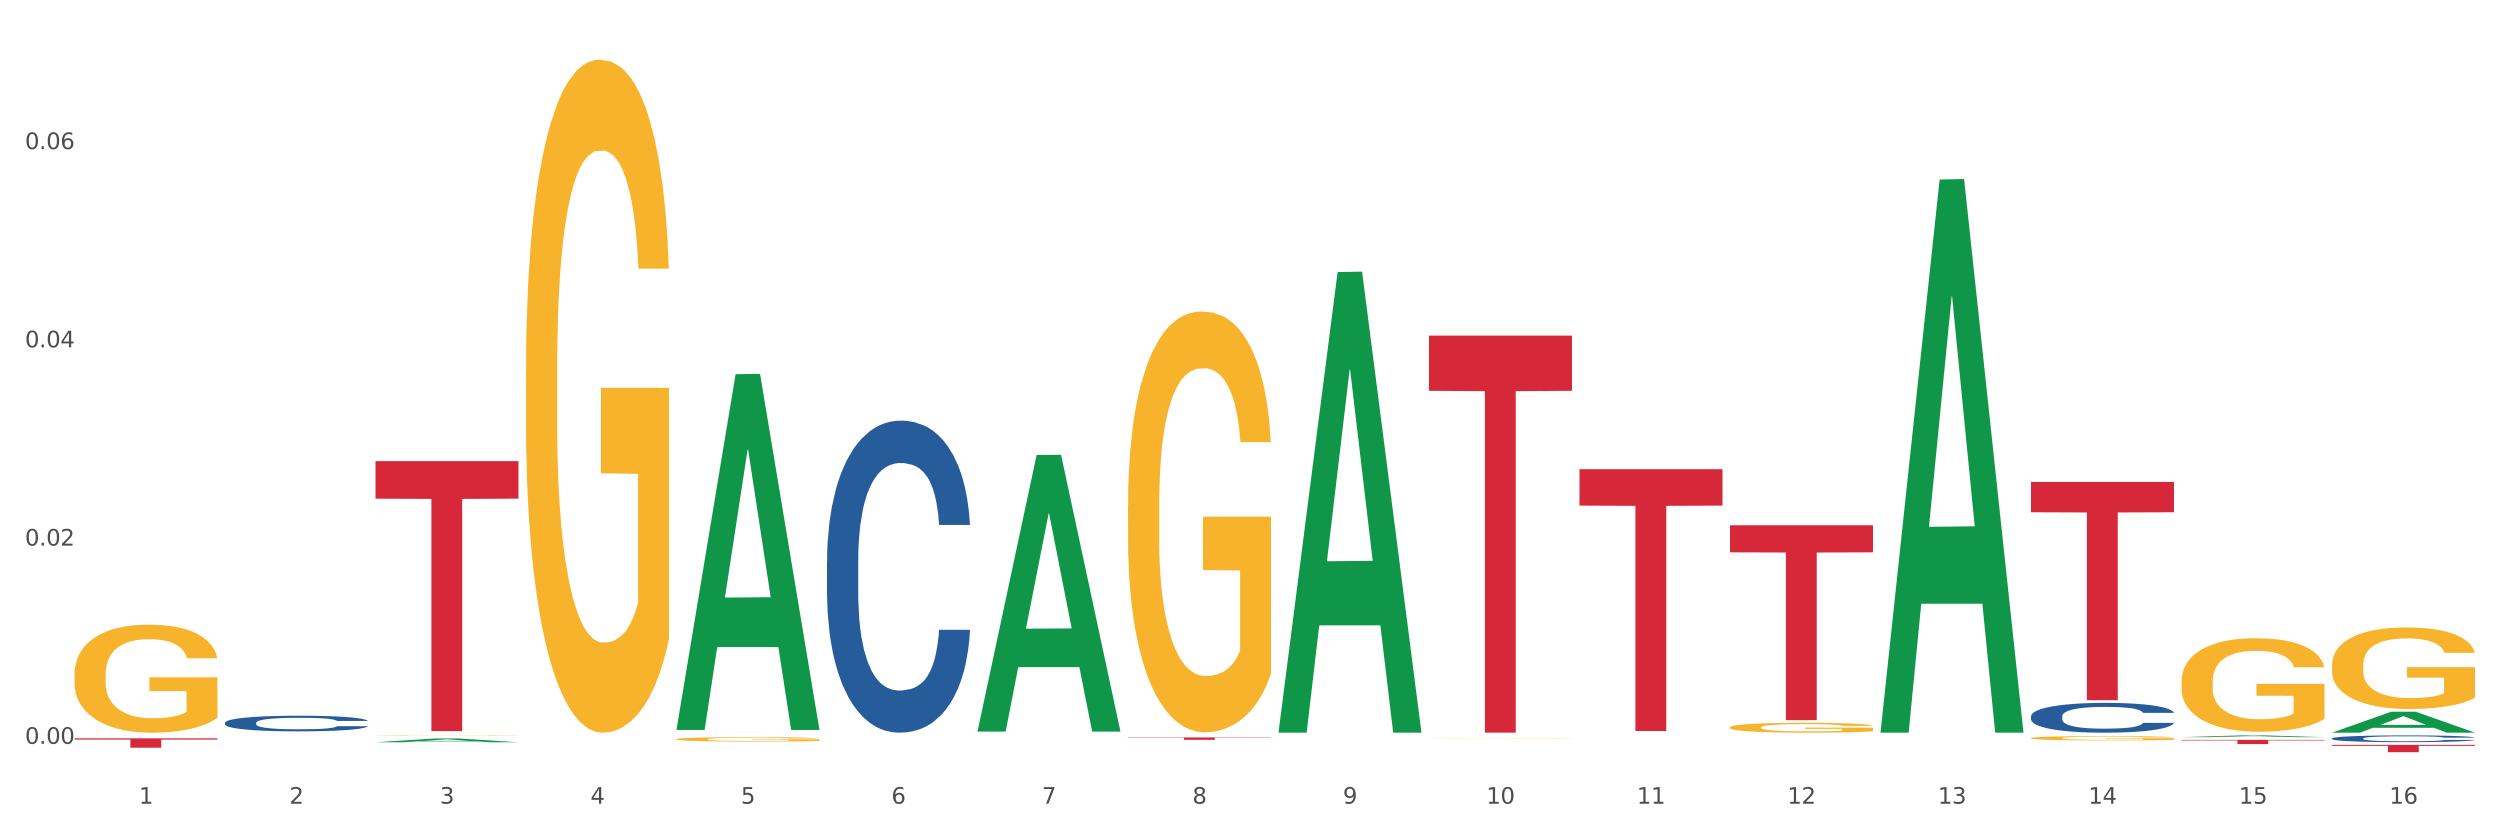 <?xml version="1.0" encoding="utf-8" standalone="no"?>
<!DOCTYPE svg PUBLIC "-//W3C//DTD SVG 1.1//EN"
  "http://www.w3.org/Graphics/SVG/1.1/DTD/svg11.dtd">
<svg xmlns:xlink="http://www.w3.org/1999/xlink" width="1080pt" height="360pt" viewBox="0 0 1080 360" xmlns="http://www.w3.org/2000/svg" version="1.1">
 <rect x="0" y="0" width="1080" height="360" fill="#333333" stroke="none"/>
 <defs>
  <style type="text/css">*{stroke-linejoin: round; stroke-linecap: butt}</style>
 </defs>
 <g id="figure_1">
  <g id="patch_1">
   <path d="M 0 360 
L 1080 360 
L 1080 0 
L 0 0 
z
" style="fill: #ffffff; stroke: #ffffff; stroke-linejoin: miter"/>
  </g>
  <g id="axes_1">
   <g id="matplotlib.axis_1">
    <g id="xtick_1">
     <g id="text_1">
      <!-- 1 -->
      <g style="fill: #4d4d4d" transform="translate(60.004 347.204) scale(0.096 -0.096)">
       <defs>
        <path id="DejaVuSans-31" d="M 794 531 
L 1825 531 
L 1825 4091 
L 703 3866 
L 703 4441 
L 1819 4666 
L 2450 4666 
L 2450 531 
L 3481 531 
L 3481 0 
L 794 0 
L 794 531 
z
" transform="scale(0.016)"/>
       </defs>
       <use xlink:href="#DejaVuSans-31"/>
      </g>
     </g>
    </g>
    <g id="xtick_2">
     <g id="text_2">
      <!-- 2 -->
      <g style="fill: #4d4d4d" transform="translate(125.021 347.204) scale(0.096 -0.096)">
       <defs>
        <path id="DejaVuSans-32" d="M 1228 531 
L 3431 531 
L 3431 0 
L 469 0 
L 469 531 
Q 828 903 1448 1529 
Q 2069 2156 2228 2338 
Q 2531 2678 2651 2914 
Q 2772 3150 2772 3378 
Q 2772 3750 2511 3984 
Q 2250 4219 1831 4219 
Q 1534 4219 1204 4116 
Q 875 4013 500 3803 
L 500 4441 
Q 881 4594 1212 4672 
Q 1544 4750 1819 4750 
Q 2544 4750 2975 4387 
Q 3406 4025 3406 3419 
Q 3406 3131 3298 2873 
Q 3191 2616 2906 2266 
Q 2828 2175 2409 1742 
Q 1991 1309 1228 531 
z
" transform="scale(0.016)"/>
       </defs>
       <use xlink:href="#DejaVuSans-32"/>
      </g>
     </g>
    </g>
    <g id="xtick_3">
     <g id="text_3">
      <!-- 3 -->
      <g style="fill: #4d4d4d" transform="translate(190.039 347.204) scale(0.096 -0.096)">
       <defs>
        <path id="DejaVuSans-33" d="M 2597 2516 
Q 3050 2419 3304 2112 
Q 3559 1806 3559 1356 
Q 3559 666 3084 287 
Q 2609 -91 1734 -91 
Q 1441 -91 1130 -33 
Q 819 25 488 141 
L 488 750 
Q 750 597 1062 519 
Q 1375 441 1716 441 
Q 2309 441 2620 675 
Q 2931 909 2931 1356 
Q 2931 1769 2642 2001 
Q 2353 2234 1838 2234 
L 1294 2234 
L 1294 2753 
L 1863 2753 
Q 2328 2753 2575 2939 
Q 2822 3125 2822 3475 
Q 2822 3834 2567 4026 
Q 2313 4219 1838 4219 
Q 1578 4219 1281 4162 
Q 984 4106 628 3988 
L 628 4550 
Q 988 4650 1302 4700 
Q 1616 4750 1894 4750 
Q 2613 4750 3031 4423 
Q 3450 4097 3450 3541 
Q 3450 3153 3228 2886 
Q 3006 2619 2597 2516 
z
" transform="scale(0.016)"/>
       </defs>
       <use xlink:href="#DejaVuSans-33"/>
      </g>
     </g>
    </g>
    <g id="xtick_4">
     <g id="text_4">
      <!-- 4 -->
      <g style="fill: #4d4d4d" transform="translate(255.056 347.204) scale(0.096 -0.096)">
       <defs>
        <path id="DejaVuSans-34" d="M 2419 4116 
L 825 1625 
L 2419 1625 
L 2419 4116 
z
M 2253 4666 
L 3047 4666 
L 3047 1625 
L 3713 1625 
L 3713 1100 
L 3047 1100 
L 3047 0 
L 2419 0 
L 2419 1100 
L 313 1100 
L 313 1709 
L 2253 4666 
z
" transform="scale(0.016)"/>
       </defs>
       <use xlink:href="#DejaVuSans-34"/>
      </g>
     </g>
    </g>
    <g id="xtick_5">
     <g id="text_5">
      <!-- 5 -->
      <g style="fill: #4d4d4d" transform="translate(320.073 347.204) scale(0.096 -0.096)">
       <defs>
        <path id="DejaVuSans-35" d="M 691 4666 
L 3169 4666 
L 3169 4134 
L 1269 4134 
L 1269 2991 
Q 1406 3038 1543 3061 
Q 1681 3084 1819 3084 
Q 2600 3084 3056 2656 
Q 3513 2228 3513 1497 
Q 3513 744 3044 326 
Q 2575 -91 1722 -91 
Q 1428 -91 1123 -41 
Q 819 9 494 109 
L 494 744 
Q 775 591 1075 516 
Q 1375 441 1709 441 
Q 2250 441 2565 725 
Q 2881 1009 2881 1497 
Q 2881 1984 2565 2268 
Q 2250 2553 1709 2553 
Q 1456 2553 1204 2497 
Q 953 2441 691 2322 
L 691 4666 
z
" transform="scale(0.016)"/>
       </defs>
       <use xlink:href="#DejaVuSans-35"/>
      </g>
     </g>
    </g>
    <g id="xtick_6">
     <g id="text_6">
      <!-- 6 -->
      <g style="fill: #4d4d4d" transform="translate(385.09 347.204) scale(0.096 -0.096)">
       <defs>
        <path id="DejaVuSans-36" d="M 2113 2584 
Q 1688 2584 1439 2293 
Q 1191 2003 1191 1497 
Q 1191 994 1439 701 
Q 1688 409 2113 409 
Q 2538 409 2786 701 
Q 3034 994 3034 1497 
Q 3034 2003 2786 2293 
Q 2538 2584 2113 2584 
z
M 3366 4563 
L 3366 3988 
Q 3128 4100 2886 4159 
Q 2644 4219 2406 4219 
Q 1781 4219 1451 3797 
Q 1122 3375 1075 2522 
Q 1259 2794 1537 2939 
Q 1816 3084 2150 3084 
Q 2853 3084 3261 2657 
Q 3669 2231 3669 1497 
Q 3669 778 3244 343 
Q 2819 -91 2113 -91 
Q 1303 -91 875 529 
Q 447 1150 447 2328 
Q 447 3434 972 4092 
Q 1497 4750 2381 4750 
Q 2619 4750 2861 4703 
Q 3103 4656 3366 4563 
z
" transform="scale(0.016)"/>
       </defs>
       <use xlink:href="#DejaVuSans-36"/>
      </g>
     </g>
    </g>
    <g id="xtick_7">
     <g id="text_7">
      <!-- 7 -->
      <g style="fill: #4d4d4d" transform="translate(450.108 347.204) scale(0.096 -0.096)">
       <defs>
        <path id="DejaVuSans-37" d="M 525 4666 
L 3525 4666 
L 3525 4397 
L 1831 0 
L 1172 0 
L 2766 4134 
L 525 4134 
L 525 4666 
z
" transform="scale(0.016)"/>
       </defs>
       <use xlink:href="#DejaVuSans-37"/>
      </g>
     </g>
    </g>
    <g id="xtick_8">
     <g id="text_8">
      <!-- 8 -->
      <g style="fill: #4d4d4d" transform="translate(515.125 347.204) scale(0.096 -0.096)">
       <defs>
        <path id="DejaVuSans-38" d="M 2034 2216 
Q 1584 2216 1326 1975 
Q 1069 1734 1069 1313 
Q 1069 891 1326 650 
Q 1584 409 2034 409 
Q 2484 409 2743 651 
Q 3003 894 3003 1313 
Q 3003 1734 2745 1975 
Q 2488 2216 2034 2216 
z
M 1403 2484 
Q 997 2584 770 2862 
Q 544 3141 544 3541 
Q 544 4100 942 4425 
Q 1341 4750 2034 4750 
Q 2731 4750 3128 4425 
Q 3525 4100 3525 3541 
Q 3525 3141 3298 2862 
Q 3072 2584 2669 2484 
Q 3125 2378 3379 2068 
Q 3634 1759 3634 1313 
Q 3634 634 3220 271 
Q 2806 -91 2034 -91 
Q 1263 -91 848 271 
Q 434 634 434 1313 
Q 434 1759 690 2068 
Q 947 2378 1403 2484 
z
M 1172 3481 
Q 1172 3119 1398 2916 
Q 1625 2713 2034 2713 
Q 2441 2713 2670 2916 
Q 2900 3119 2900 3481 
Q 2900 3844 2670 4047 
Q 2441 4250 2034 4250 
Q 1625 4250 1398 4047 
Q 1172 3844 1172 3481 
z
" transform="scale(0.016)"/>
       </defs>
       <use xlink:href="#DejaVuSans-38"/>
      </g>
     </g>
    </g>
    <g id="xtick_9">
     <g id="text_9">
      <!-- 9 -->
      <g style="fill: #4d4d4d" transform="translate(580.142 347.204) scale(0.096 -0.096)">
       <defs>
        <path id="DejaVuSans-39" d="M 703 97 
L 703 672 
Q 941 559 1184 500 
Q 1428 441 1663 441 
Q 2288 441 2617 861 
Q 2947 1281 2994 2138 
Q 2813 1869 2534 1725 
Q 2256 1581 1919 1581 
Q 1219 1581 811 2004 
Q 403 2428 403 3163 
Q 403 3881 828 4315 
Q 1253 4750 1959 4750 
Q 2769 4750 3195 4129 
Q 3622 3509 3622 2328 
Q 3622 1225 3098 567 
Q 2575 -91 1691 -91 
Q 1453 -91 1209 -44 
Q 966 3 703 97 
z
M 1959 2075 
Q 2384 2075 2632 2365 
Q 2881 2656 2881 3163 
Q 2881 3666 2632 3958 
Q 2384 4250 1959 4250 
Q 1534 4250 1286 3958 
Q 1038 3666 1038 3163 
Q 1038 2656 1286 2365 
Q 1534 2075 1959 2075 
z
" transform="scale(0.016)"/>
       </defs>
       <use xlink:href="#DejaVuSans-39"/>
      </g>
     </g>
    </g>
    <g id="xtick_10">
     <g id="text_10">
      <!-- 10 -->
      <g style="fill: #4d4d4d" transform="translate(642.105 347.204) scale(0.096 -0.096)">
       <defs>
        <path id="DejaVuSans-30" d="M 2034 4250 
Q 1547 4250 1301 3770 
Q 1056 3291 1056 2328 
Q 1056 1369 1301 889 
Q 1547 409 2034 409 
Q 2525 409 2770 889 
Q 3016 1369 3016 2328 
Q 3016 3291 2770 3770 
Q 2525 4250 2034 4250 
z
M 2034 4750 
Q 2819 4750 3233 4129 
Q 3647 3509 3647 2328 
Q 3647 1150 3233 529 
Q 2819 -91 2034 -91 
Q 1250 -91 836 529 
Q 422 1150 422 2328 
Q 422 3509 836 4129 
Q 1250 4750 2034 4750 
z
" transform="scale(0.016)"/>
       </defs>
       <use xlink:href="#DejaVuSans-31"/>
       <use xlink:href="#DejaVuSans-30" transform="translate(63.623 0)"/>
      </g>
     </g>
    </g>
    <g id="xtick_11">
     <g id="text_11">
      <!-- 11 -->
      <g style="fill: #4d4d4d" transform="translate(707.123 347.204) scale(0.096 -0.096)">
       <use xlink:href="#DejaVuSans-31"/>
       <use xlink:href="#DejaVuSans-31" transform="translate(63.623 0)"/>
      </g>
     </g>
    </g>
    <g id="xtick_12">
     <g id="text_12">
      <!-- 12 -->
      <g style="fill: #4d4d4d" transform="translate(772.14 347.204) scale(0.096 -0.096)">
       <use xlink:href="#DejaVuSans-31"/>
       <use xlink:href="#DejaVuSans-32" transform="translate(63.623 0)"/>
      </g>
     </g>
    </g>
    <g id="xtick_13">
     <g id="text_13">
      <!-- 13 -->
      <g style="fill: #4d4d4d" transform="translate(837.157 347.204) scale(0.096 -0.096)">
       <use xlink:href="#DejaVuSans-31"/>
       <use xlink:href="#DejaVuSans-33" transform="translate(63.623 0)"/>
      </g>
     </g>
    </g>
    <g id="xtick_14">
     <g id="text_14">
      <!-- 14 -->
      <g style="fill: #4d4d4d" transform="translate(902.174 347.204) scale(0.096 -0.096)">
       <use xlink:href="#DejaVuSans-31"/>
       <use xlink:href="#DejaVuSans-34" transform="translate(63.623 0)"/>
      </g>
     </g>
    </g>
    <g id="xtick_15">
     <g id="text_15">
      <!-- 15 -->
      <g style="fill: #4d4d4d" transform="translate(967.192 347.204) scale(0.096 -0.096)">
       <use xlink:href="#DejaVuSans-31"/>
       <use xlink:href="#DejaVuSans-35" transform="translate(63.623 0)"/>
      </g>
     </g>
    </g>
    <g id="xtick_16">
     <g id="text_16">
      <!-- 16 -->
      <g style="fill: #4d4d4d" transform="translate(1032.209 347.204) scale(0.096 -0.096)">
       <use xlink:href="#DejaVuSans-31"/>
       <use xlink:href="#DejaVuSans-36" transform="translate(63.623 0)"/>
      </g>
     </g>
    </g>
    <g id="xtick_17"/>
    <g id="xtick_18"/>
    <g id="xtick_19"/>
    <g id="xtick_20"/>
    <g id="xtick_21"/>
    <g id="xtick_22"/>
    <g id="xtick_23"/>
    <g id="xtick_24"/>
    <g id="xtick_25"/>
    <g id="xtick_26"/>
    <g id="xtick_27"/>
    <g id="xtick_28"/>
    <g id="xtick_29"/>
    <g id="xtick_30"/>
    <g id="xtick_31"/>
   </g>
   <g id="matplotlib.axis_2">
    <g id="ytick_1">
     <g id="text_17">
      <!-- 0.00 -->
      <g style="fill: #4d4d4d" transform="translate(10.8 321.334) scale(0.096 -0.096)">
       <defs>
        <path id="DejaVuSans-2e" d="M 684 794 
L 1344 794 
L 1344 0 
L 684 0 
L 684 794 
z
" transform="scale(0.016)"/>
       </defs>
       <use xlink:href="#DejaVuSans-30"/>
       <use xlink:href="#DejaVuSans-2e" transform="translate(63.623 0)"/>
       <use xlink:href="#DejaVuSans-30" transform="translate(95.41 0)"/>
       <use xlink:href="#DejaVuSans-30" transform="translate(159.033 0)"/>
      </g>
     </g>
    </g>
    <g id="ytick_2">
     <g id="text_18">
      <!-- 0.02 -->
      <g style="fill: #4d4d4d" transform="translate(10.8 235.692) scale(0.096 -0.096)">
       <use xlink:href="#DejaVuSans-30"/>
       <use xlink:href="#DejaVuSans-2e" transform="translate(63.623 0)"/>
       <use xlink:href="#DejaVuSans-30" transform="translate(95.41 0)"/>
       <use xlink:href="#DejaVuSans-32" transform="translate(159.033 0)"/>
      </g>
     </g>
    </g>
    <g id="ytick_3">
     <g id="text_19">
      <!-- 0.04 -->
      <g style="fill: #4d4d4d" transform="translate(10.8 150.05) scale(0.096 -0.096)">
       <use xlink:href="#DejaVuSans-30"/>
       <use xlink:href="#DejaVuSans-2e" transform="translate(63.623 0)"/>
       <use xlink:href="#DejaVuSans-30" transform="translate(95.41 0)"/>
       <use xlink:href="#DejaVuSans-34" transform="translate(159.033 0)"/>
      </g>
     </g>
    </g>
    <g id="ytick_4">
     <g id="text_20">
      <!-- 0.06 -->
      <g style="fill: #4d4d4d" transform="translate(10.8 64.408) scale(0.096 -0.096)">
       <use xlink:href="#DejaVuSans-30"/>
       <use xlink:href="#DejaVuSans-2e" transform="translate(63.623 0)"/>
       <use xlink:href="#DejaVuSans-30" transform="translate(95.41 0)"/>
       <use xlink:href="#DejaVuSans-36" transform="translate(159.033 0)"/>
      </g>
     </g>
    </g>
    <g id="ytick_5"/>
    <g id="ytick_6"/>
    <g id="ytick_7"/>
    <g id="ytick_8"/>
   </g>
   <g id="PolyCollection_1">
    <path d="M 162.209 320.661 
L 162.273 320.659 
L 187.744 319.029 
L 198.314 319.028 
L 223.976 320.664 
L 211.75 320.664 
L 206.21 320.283 
L 179.912 320.283 
L 179.721 320.289 
L 174.372 320.664 
L 162.209 320.664 
L 162.209 320.661 
L 183.223 320.055 
L 202.899 320.054 
L 193.156 319.376 
L 193.029 319.373 
L 192.902 319.378 
L 183.159 320.054 
L 183.223 320.055 
L 162.209 320.661 
z
" clip-path="url(#p3d81661c4d)" style="fill: #109648"/>
    <path d="M 877.399 309.429 
L 877.472 309.417 
L 877.472 309.088 
L 877.691 308.641 
L 878.494 307.818 
L 879.516 307.195 
L 881.269 306.466 
L 882.218 306.16 
L 883.459 305.819 
L 886.014 305.266 
L 888.935 304.796 
L 890.979 304.537 
L 892.512 304.373 
L 895.944 304.079 
L 897.915 303.949 
L 899.959 303.844 
L 901.711 303.773 
L 904.632 303.691 
L 906.968 303.656 
L 909.67 303.644 
L 911.933 303.656 
L 914.926 303.703 
L 919.307 303.844 
L 920.986 303.926 
L 923.249 304.067 
L 925.586 304.255 
L 927.484 304.443 
L 929.674 304.714 
L 931.938 305.067 
L 934.128 305.513 
L 935.661 305.925 
L 936.902 306.36 
L 937.997 306.889 
L 938.8 307.465 
L 939.166 307.947 
L 925.805 307.947 
L 925.44 307.512 
L 924.71 307.042 
L 923.979 306.725 
L 923.176 306.466 
L 921.935 306.172 
L 920.84 305.984 
L 919.015 305.76 
L 917.336 305.619 
L 915.948 305.537 
L 914.269 305.466 
L 910.692 305.396 
L 908.136 305.396 
L 906.53 305.419 
L 904.559 305.478 
L 902.88 305.56 
L 900.908 305.702 
L 899.375 305.854 
L 897.842 306.054 
L 896.966 306.195 
L 895.652 306.454 
L 894.775 306.666 
L 893.607 307.03 
L 892.95 307.289 
L 891.782 307.959 
L 891.271 308.453 
L 891.052 308.794 
L 890.906 309.17 
L 890.906 311.005 
L 891.344 311.828 
L 891.709 312.181 
L 892.293 312.58 
L 893.388 313.098 
L 894.995 313.603 
L 896.674 313.968 
L 898.061 314.191 
L 899.375 314.356 
L 900.689 314.485 
L 902.296 314.603 
L 903.61 314.673 
L 905.581 314.744 
L 907.917 314.779 
L 909.743 314.779 
L 913.466 314.72 
L 915.145 314.662 
L 916.751 314.579 
L 918.504 314.45 
L 919.891 314.309 
L 920.694 314.203 
L 922.008 313.98 
L 923.03 313.744 
L 923.906 313.474 
L 924.491 313.239 
L 925.148 312.886 
L 925.659 312.486 
L 925.805 312.275 
L 939.166 312.275 
L 938.873 312.698 
L 938.362 313.11 
L 937.34 313.662 
L 936.537 313.98 
L 935.296 314.368 
L 933.982 314.697 
L 932.157 315.061 
L 930.477 315.332 
L 928.725 315.567 
L 926.827 315.779 
L 923.395 316.073 
L 922.154 316.155 
L 919.526 316.296 
L 917.482 316.378 
L 914.488 316.461 
L 911.422 316.508 
L 908.209 316.52 
L 905.362 316.496 
L 902.223 316.425 
L 900.251 316.355 
L 898.061 316.249 
L 895.506 316.084 
L 893.096 315.885 
L 890.833 315.649 
L 888.716 315.379 
L 886.744 315.073 
L 884.189 314.568 
L 882.291 314.074 
L 880.904 313.615 
L 879.954 313.227 
L 879.005 312.733 
L 878.494 312.392 
L 877.691 311.569 
L 877.399 310.805 
L 877.399 309.429 
z
" clip-path="url(#p3d81661c4d)" style="fill: #255c99"/>
    <path d="M 1007.434 319.002 
L 1007.507 319 
L 1007.507 318.925 
L 1007.726 318.823 
L 1008.529 318.636 
L 1009.551 318.494 
L 1011.303 318.329 
L 1012.252 318.259 
L 1013.493 318.182 
L 1016.049 318.056 
L 1018.969 317.949 
L 1021.013 317.89 
L 1022.547 317.853 
L 1025.978 317.786 
L 1027.949 317.757 
L 1029.994 317.733 
L 1031.746 317.717 
L 1034.666 317.698 
L 1037.003 317.69 
L 1039.704 317.687 
L 1041.967 317.69 
L 1044.961 317.701 
L 1049.341 317.733 
L 1051.021 317.751 
L 1053.284 317.783 
L 1055.62 317.826 
L 1057.518 317.869 
L 1059.709 317.93 
L 1061.972 318.011 
L 1064.162 318.112 
L 1065.696 318.206 
L 1066.937 318.305 
L 1068.032 318.425 
L 1068.835 318.556 
L 1069.2 318.666 
L 1055.839 318.666 
L 1055.474 318.567 
L 1054.744 318.46 
L 1054.014 318.388 
L 1053.211 318.329 
L 1051.97 318.262 
L 1050.875 318.219 
L 1049.049 318.168 
L 1047.37 318.136 
L 1045.983 318.118 
L 1044.304 318.102 
L 1040.726 318.086 
L 1038.171 318.086 
L 1036.565 318.091 
L 1034.593 318.104 
L 1032.914 318.123 
L 1030.943 318.155 
L 1029.41 318.19 
L 1027.876 318.235 
L 1027 318.267 
L 1025.686 318.326 
L 1024.81 318.374 
L 1023.642 318.457 
L 1022.985 318.516 
L 1021.817 318.668 
L 1021.306 318.78 
L 1021.086 318.858 
L 1020.94 318.944 
L 1020.94 319.361 
L 1021.379 319.548 
L 1021.744 319.628 
L 1022.328 319.719 
L 1023.423 319.836 
L 1025.029 319.951 
L 1026.708 320.034 
L 1028.095 320.085 
L 1029.41 320.122 
L 1030.724 320.152 
L 1032.33 320.178 
L 1033.644 320.194 
L 1035.615 320.211 
L 1037.952 320.219 
L 1039.777 320.219 
L 1043.501 320.205 
L 1045.18 320.192 
L 1046.786 320.173 
L 1048.538 320.144 
L 1049.925 320.112 
L 1050.728 320.088 
L 1052.043 320.037 
L 1053.065 319.983 
L 1053.941 319.922 
L 1054.525 319.868 
L 1055.182 319.788 
L 1055.693 319.697 
L 1055.839 319.649 
L 1069.2 319.649 
L 1068.908 319.745 
L 1068.397 319.839 
L 1067.375 319.965 
L 1066.572 320.037 
L 1065.33 320.125 
L 1064.016 320.2 
L 1062.191 320.283 
L 1060.512 320.344 
L 1058.76 320.398 
L 1056.861 320.446 
L 1053.43 320.513 
L 1052.189 320.531 
L 1049.56 320.563 
L 1047.516 320.582 
L 1044.523 320.601 
L 1041.456 320.611 
L 1038.244 320.614 
L 1035.396 320.609 
L 1032.257 320.593 
L 1030.286 320.577 
L 1028.095 320.553 
L 1025.54 320.515 
L 1023.131 320.47 
L 1020.867 320.416 
L 1018.75 320.355 
L 1016.779 320.285 
L 1014.224 320.17 
L 1012.325 320.058 
L 1010.938 319.954 
L 1009.989 319.866 
L 1009.04 319.753 
L 1008.529 319.676 
L 1007.726 319.489 
L 1007.434 319.315 
L 1007.434 319.002 
z
" clip-path="url(#p3d81661c4d)" style="fill: #255c99"/>
    <path d="M 162.209 317.767 
L 162.282 317.767 
L 162.282 317.761 
L 162.428 317.756 
L 163.157 317.744 
L 164.251 317.735 
L 165.054 317.73 
L 165.856 317.725 
L 166.804 317.721 
L 167.97 317.717 
L 170.085 317.71 
L 171.398 317.707 
L 173.002 317.703 
L 175.919 317.698 
L 178.034 317.695 
L 180.222 317.693 
L 183.795 317.69 
L 186.128 317.689 
L 188.608 317.688 
L 191.598 317.687 
L 193.858 317.687 
L 198.817 317.688 
L 203.047 317.689 
L 205.089 317.69 
L 207.714 317.692 
L 209.099 317.693 
L 211.36 317.696 
L 213.694 317.699 
L 215.298 317.702 
L 217.704 317.707 
L 219.528 317.713 
L 221.205 317.719 
L 222.08 317.724 
L 222.736 317.728 
L 223.32 317.733 
L 223.903 317.741 
L 210.777 317.741 
L 210.266 317.735 
L 209.464 317.73 
L 208.297 317.725 
L 207.276 317.722 
L 205.526 317.718 
L 203.922 317.715 
L 202.245 317.714 
L 200.203 317.712 
L 198.598 317.711 
L 196.338 317.711 
L 191.889 317.711 
L 188.9 317.712 
L 186.858 317.714 
L 185.545 317.715 
L 184.378 317.717 
L 183.066 317.719 
L 181.534 317.722 
L 180.44 317.725 
L 179.347 317.729 
L 178.471 317.733 
L 177.669 317.737 
L 177.013 317.742 
L 176.503 317.747 
L 176.065 317.753 
L 175.7 317.763 
L 175.7 317.784 
L 175.846 317.789 
L 176.211 317.796 
L 176.648 317.8 
L 177.378 317.806 
L 178.034 317.81 
L 179.274 317.816 
L 180.659 317.821 
L 181.753 317.824 
L 182.847 317.826 
L 184.743 317.83 
L 186.858 317.833 
L 188.681 317.834 
L 191.16 317.836 
L 192.837 317.836 
L 194.296 317.837 
L 197.869 317.837 
L 200.422 317.836 
L 203.266 317.835 
L 205.453 317.834 
L 207.276 317.832 
L 209.318 317.829 
L 210.631 317.827 
L 210.631 317.794 
L 194.588 317.793 
L 194.588 317.771 
L 223.976 317.771 
L 223.976 317.836 
L 222.736 317.839 
L 221.351 317.842 
L 219.892 317.845 
L 217.704 317.848 
L 215.079 317.851 
L 212.746 317.853 
L 210.266 317.855 
L 207.349 317.857 
L 203.557 317.859 
L 201.224 317.859 
L 198.307 317.86 
L 194.879 317.86 
L 191.889 317.86 
L 188.972 317.859 
L 185.91 317.857 
L 182.92 317.855 
L 180.659 317.853 
L 178.399 317.851 
L 175.992 317.847 
L 174.096 317.844 
L 172.638 317.842 
L 171.033 317.838 
L 169.283 317.833 
L 167.97 317.829 
L 166.804 317.824 
L 165.564 317.819 
L 164.689 317.814 
L 163.814 317.808 
L 163.303 317.803 
L 162.72 317.796 
L 162.282 317.786 
L 162.209 317.767 
z
" clip-path="url(#p3d81661c4d)" style="fill: #f7b32b"/>
    <path d="M 1007.434 321.782 
L 1069.2 321.782 
L 1069.2 322.222 
L 1044.903 322.225 
L 1044.903 324.95 
L 1031.584 324.95 
L 1031.584 322.225 
L 1007.434 322.222 
L 1007.434 321.785 
L 1007.434 321.782 
z
" clip-path="url(#p3d81661c4d)" style="fill: #d62839"/>
    <path d="M 942.416 319.632 
L 1004.183 319.632 
L 1004.183 319.884 
L 979.886 319.886 
L 979.886 321.445 
L 966.567 321.445 
L 966.567 319.886 
L 942.416 319.884 
L 942.416 319.634 
L 942.416 319.632 
z
" clip-path="url(#p3d81661c4d)" style="fill: #d62839"/>
    <path d="M 877.399 208.195 
L 939.166 208.195 
L 939.166 221.297 
L 914.869 221.386 
L 914.869 302.476 
L 901.549 302.476 
L 901.549 221.386 
L 877.399 221.297 
L 877.399 208.284 
L 877.399 208.195 
z
" clip-path="url(#p3d81661c4d)" style="fill: #d62839"/>
    <path d="M 747.365 226.914 
L 809.131 226.914 
L 809.131 238.611 
L 784.834 238.69 
L 784.834 311.084 
L 771.515 311.084 
L 771.515 238.69 
L 747.365 238.611 
L 747.365 226.993 
L 747.365 226.914 
z
" clip-path="url(#p3d81661c4d)" style="fill: #d62839"/>
    <path d="M 682.347 202.707 
L 744.114 202.707 
L 744.114 218.421 
L 719.817 218.528 
L 719.817 315.786 
L 706.498 315.786 
L 706.498 218.528 
L 682.347 218.421 
L 682.347 202.813 
L 682.347 202.707 
z
" clip-path="url(#p3d81661c4d)" style="fill: #d62839"/>
    <path d="M 617.33 144.993 
L 679.097 144.993 
L 679.097 168.829 
L 654.8 168.99 
L 654.8 316.52 
L 641.481 316.52 
L 641.481 168.99 
L 617.33 168.829 
L 617.33 145.154 
L 617.33 144.993 
z
" clip-path="url(#p3d81661c4d)" style="fill: #d62839"/>
    <path d="M 487.296 318.573 
L 549.062 318.573 
L 549.062 318.716 
L 524.765 318.717 
L 524.765 319.602 
L 511.446 319.602 
L 511.446 318.717 
L 487.296 318.716 
L 487.296 318.574 
L 487.296 318.573 
z
" clip-path="url(#p3d81661c4d)" style="fill: #d62839"/>
    <path d="M 292.244 316.506 
L 354.01 316.506 
L 354.01 316.507 
L 329.714 316.508 
L 329.714 316.52 
L 316.394 316.52 
L 316.394 316.508 
L 292.244 316.507 
L 292.244 316.506 
L 292.244 316.506 
z
" clip-path="url(#p3d81661c4d)" style="fill: #d62839"/>
    <path d="M 162.209 199.208 
L 223.976 199.208 
L 223.976 215.419 
L 199.679 215.529 
L 199.679 315.863 
L 186.36 315.863 
L 186.36 215.529 
L 162.209 215.419 
L 162.209 199.317 
L 162.209 199.208 
z
" clip-path="url(#p3d81661c4d)" style="fill: #d62839"/>
    <path d="M 32.175 318.95 
L 93.941 318.95 
L 93.941 319.517 
L 69.645 319.521 
L 69.645 323.03 
L 56.325 323.03 
L 56.325 319.521 
L 32.175 319.517 
L 32.175 318.954 
L 32.175 318.95 
z
" clip-path="url(#p3d81661c4d)" style="fill: #d62839"/>
    <path d="M 1007.434 287.339 
L 1007.507 287.307 
L 1007.507 286.149 
L 1007.652 285.151 
L 1008.382 282.738 
L 1009.475 280.743 
L 1010.278 279.681 
L 1011.08 278.812 
L 1012.028 277.943 
L 1013.195 277.042 
L 1015.309 275.723 
L 1016.622 275.047 
L 1018.226 274.339 
L 1021.143 273.31 
L 1023.258 272.731 
L 1025.446 272.248 
L 1029.019 271.669 
L 1031.353 271.411 
L 1033.832 271.218 
L 1036.822 271.089 
L 1039.083 271.057 
L 1044.041 271.154 
L 1048.271 271.443 
L 1050.313 271.669 
L 1052.938 272.055 
L 1054.324 272.312 
L 1056.584 272.827 
L 1058.918 273.503 
L 1060.522 274.082 
L 1062.929 275.176 
L 1064.752 276.27 
L 1066.429 277.622 
L 1067.304 278.555 
L 1067.96 279.423 
L 1068.544 280.421 
L 1069.127 281.998 
L 1056.001 281.998 
L 1055.49 280.871 
L 1054.688 279.81 
L 1053.521 278.78 
L 1052.5 278.136 
L 1050.75 277.332 
L 1049.146 276.817 
L 1047.469 276.431 
L 1045.427 276.109 
L 1043.823 275.948 
L 1041.562 275.82 
L 1037.114 275.852 
L 1034.124 276.109 
L 1032.082 276.431 
L 1030.769 276.721 
L 1029.602 277.042 
L 1028.29 277.493 
L 1026.758 278.169 
L 1025.665 278.78 
L 1024.571 279.552 
L 1023.696 280.324 
L 1022.893 281.225 
L 1022.237 282.191 
L 1021.727 283.188 
L 1021.289 284.411 
L 1020.925 286.438 
L 1020.925 290.846 
L 1021.07 291.844 
L 1021.435 293.163 
L 1021.873 294.161 
L 1022.602 295.351 
L 1023.258 296.156 
L 1024.498 297.314 
L 1025.883 298.279 
L 1026.977 298.891 
L 1028.071 299.406 
L 1029.967 300.114 
L 1032.082 300.693 
L 1033.905 301.047 
L 1036.384 301.368 
L 1038.062 301.497 
L 1039.52 301.561 
L 1043.093 301.561 
L 1045.646 301.465 
L 1048.49 301.24 
L 1050.677 300.95 
L 1052.5 300.596 
L 1054.542 300.017 
L 1055.855 299.47 
L 1055.855 292.745 
L 1039.812 292.713 
L 1039.812 288.24 
L 1069.2 288.24 
L 1069.2 301.368 
L 1067.96 302.044 
L 1066.575 302.656 
L 1065.116 303.203 
L 1062.929 303.878 
L 1060.303 304.522 
L 1057.97 304.972 
L 1055.49 305.358 
L 1052.573 305.712 
L 1048.781 306.034 
L 1046.448 306.163 
L 1043.531 306.259 
L 1040.103 306.292 
L 1037.114 306.227 
L 1034.197 306.066 
L 1031.134 305.777 
L 1028.144 305.358 
L 1025.883 304.94 
L 1023.623 304.425 
L 1021.216 303.75 
L 1019.32 303.106 
L 1017.862 302.527 
L 1016.257 301.787 
L 1014.507 300.821 
L 1013.195 299.953 
L 1012.028 299.052 
L 1010.788 297.893 
L 1009.913 296.896 
L 1009.038 295.641 
L 1008.527 294.708 
L 1007.944 293.26 
L 1007.507 291.233 
L 1007.434 287.339 
z
" clip-path="url(#p3d81661c4d)" style="fill: #f7b32b"/>
    <path d="M 942.416 294.385 
L 942.489 294.348 
L 942.489 293.02 
L 942.635 291.877 
L 943.364 289.111 
L 944.458 286.824 
L 945.26 285.607 
L 946.063 284.611 
L 947.011 283.615 
L 948.177 282.582 
L 950.292 281.07 
L 951.605 280.296 
L 953.209 279.484 
L 956.126 278.304 
L 958.241 277.64 
L 960.429 277.087 
L 964.002 276.423 
L 966.335 276.128 
L 968.815 275.907 
L 971.805 275.759 
L 974.065 275.722 
L 979.024 275.833 
L 983.254 276.165 
L 985.296 276.423 
L 987.921 276.866 
L 989.306 277.161 
L 991.567 277.751 
L 993.901 278.525 
L 995.505 279.189 
L 997.911 280.443 
L 999.734 281.697 
L 1001.412 283.246 
L 1002.287 284.316 
L 1002.943 285.312 
L 1003.526 286.455 
L 1004.11 288.262 
L 990.984 288.262 
L 990.473 286.971 
L 989.671 285.754 
L 988.504 284.574 
L 987.483 283.836 
L 985.733 282.914 
L 984.129 282.324 
L 982.451 281.882 
L 980.41 281.513 
L 978.805 281.328 
L 976.545 281.181 
L 972.096 281.218 
L 969.106 281.513 
L 967.065 281.882 
L 965.752 282.214 
L 964.585 282.582 
L 963.273 283.099 
L 961.741 283.873 
L 960.647 284.574 
L 959.553 285.459 
L 958.678 286.344 
L 957.876 287.377 
L 957.22 288.484 
L 956.709 289.627 
L 956.272 291.028 
L 955.907 293.352 
L 955.907 298.405 
L 956.053 299.548 
L 956.418 301.061 
L 956.855 302.204 
L 957.585 303.569 
L 958.241 304.491 
L 959.481 305.818 
L 960.866 306.925 
L 961.96 307.626 
L 963.054 308.216 
L 964.95 309.027 
L 967.065 309.691 
L 968.888 310.097 
L 971.367 310.466 
L 973.044 310.613 
L 974.503 310.687 
L 978.076 310.687 
L 980.628 310.576 
L 983.472 310.318 
L 985.66 309.986 
L 987.483 309.58 
L 989.525 308.917 
L 990.838 308.29 
L 990.838 300.581 
L 974.795 300.544 
L 974.795 295.417 
L 1004.183 295.417 
L 1004.183 310.466 
L 1002.943 311.24 
L 1001.558 311.941 
L 1000.099 312.568 
L 997.911 313.342 
L 995.286 314.08 
L 992.953 314.596 
L 990.473 315.039 
L 987.556 315.445 
L 983.764 315.814 
L 981.431 315.961 
L 978.514 316.072 
L 975.086 316.109 
L 972.096 316.035 
L 969.179 315.85 
L 966.117 315.519 
L 963.127 315.039 
L 960.866 314.56 
L 958.605 313.969 
L 956.199 313.195 
L 954.303 312.457 
L 952.844 311.793 
L 951.24 310.945 
L 949.49 309.839 
L 948.177 308.843 
L 947.011 307.81 
L 945.771 306.482 
L 944.896 305.339 
L 944.021 303.9 
L 943.51 302.831 
L 942.927 301.171 
L 942.489 298.848 
L 942.416 294.385 
z
" clip-path="url(#p3d81661c4d)" style="fill: #f7b32b"/>
    <path d="M 877.399 318.86 
L 877.472 318.859 
L 877.472 318.797 
L 877.618 318.745 
L 878.347 318.617 
L 879.441 318.512 
L 880.243 318.456 
L 881.045 318.41 
L 881.993 318.364 
L 883.16 318.316 
L 885.275 318.247 
L 886.588 318.211 
L 888.192 318.173 
L 891.109 318.119 
L 893.224 318.088 
L 895.411 318.063 
L 898.985 318.032 
L 901.318 318.019 
L 903.798 318.008 
L 906.787 318.002 
L 909.048 318 
L 914.007 318.005 
L 918.236 318.02 
L 920.278 318.032 
L 922.904 318.053 
L 924.289 318.066 
L 926.55 318.093 
L 928.883 318.129 
L 930.488 318.16 
L 932.894 318.218 
L 934.717 318.275 
L 936.394 318.347 
L 937.27 318.396 
L 937.926 318.442 
L 938.509 318.495 
L 939.093 318.578 
L 925.966 318.578 
L 925.456 318.519 
L 924.654 318.462 
L 923.487 318.408 
L 922.466 318.374 
L 920.716 318.332 
L 919.111 318.304 
L 917.434 318.284 
L 915.392 318.267 
L 913.788 318.258 
L 911.527 318.252 
L 907.079 318.253 
L 904.089 318.267 
L 902.047 318.284 
L 900.735 318.299 
L 899.568 318.316 
L 898.255 318.34 
L 896.724 318.376 
L 895.63 318.408 
L 894.536 318.449 
L 893.661 318.49 
L 892.859 318.537 
L 892.203 318.588 
L 891.692 318.641 
L 891.255 318.706 
L 890.89 318.813 
L 890.89 319.046 
L 891.036 319.098 
L 891.4 319.168 
L 891.838 319.221 
L 892.567 319.284 
L 893.224 319.326 
L 894.463 319.388 
L 895.849 319.439 
L 896.943 319.471 
L 898.037 319.498 
L 899.933 319.535 
L 902.047 319.566 
L 903.87 319.585 
L 906.35 319.602 
L 908.027 319.609 
L 909.486 319.612 
L 913.059 319.612 
L 915.611 319.607 
L 918.455 319.595 
L 920.643 319.58 
L 922.466 319.561 
L 924.508 319.53 
L 925.82 319.501 
L 925.82 319.146 
L 909.777 319.144 
L 909.777 318.908 
L 939.166 318.908 
L 939.166 319.602 
L 937.926 319.637 
L 936.54 319.67 
L 935.082 319.699 
L 932.894 319.734 
L 930.269 319.768 
L 927.935 319.792 
L 925.456 319.813 
L 922.539 319.831 
L 918.747 319.848 
L 916.413 319.855 
L 913.496 319.86 
L 910.069 319.862 
L 907.079 319.859 
L 904.162 319.85 
L 901.099 319.835 
L 898.109 319.813 
L 895.849 319.791 
L 893.588 319.763 
L 891.182 319.728 
L 889.286 319.694 
L 887.827 319.663 
L 886.223 319.624 
L 884.473 319.573 
L 883.16 319.527 
L 881.993 319.479 
L 880.754 319.418 
L 879.879 319.365 
L 879.003 319.299 
L 878.493 319.25 
L 877.91 319.173 
L 877.472 319.066 
L 877.399 318.86 
z
" clip-path="url(#p3d81661c4d)" style="fill: #f7b32b"/>
    <path d="M 747.365 314.224 
L 747.438 314.22 
L 747.438 314.08 
L 747.583 313.959 
L 748.313 313.666 
L 749.407 313.425 
L 750.209 313.296 
L 751.011 313.191 
L 751.959 313.086 
L 753.126 312.977 
L 755.24 312.817 
L 756.553 312.735 
L 758.157 312.649 
L 761.074 312.524 
L 763.189 312.454 
L 765.377 312.396 
L 768.95 312.326 
L 771.284 312.294 
L 773.763 312.271 
L 776.753 312.255 
L 779.014 312.252 
L 783.972 312.263 
L 788.202 312.298 
L 790.244 312.326 
L 792.869 312.372 
L 794.255 312.404 
L 796.515 312.466 
L 798.849 312.548 
L 800.453 312.618 
L 802.86 312.75 
L 804.683 312.883 
L 806.36 313.047 
L 807.235 313.16 
L 807.891 313.265 
L 808.475 313.386 
L 809.058 313.577 
L 795.932 313.577 
L 795.421 313.44 
L 794.619 313.312 
L 793.452 313.187 
L 792.432 313.109 
L 790.681 313.012 
L 789.077 312.949 
L 787.4 312.903 
L 785.358 312.864 
L 783.754 312.844 
L 781.493 312.828 
L 777.045 312.832 
L 774.055 312.864 
L 772.013 312.903 
L 770.7 312.938 
L 769.533 312.977 
L 768.221 313.031 
L 766.689 313.113 
L 765.596 313.187 
L 764.502 313.281 
L 763.627 313.374 
L 762.824 313.483 
L 762.168 313.6 
L 761.658 313.721 
L 761.22 313.869 
L 760.856 314.115 
L 760.856 314.649 
L 761.001 314.769 
L 761.366 314.929 
L 761.804 315.05 
L 762.533 315.194 
L 763.189 315.292 
L 764.429 315.432 
L 765.814 315.549 
L 766.908 315.623 
L 768.002 315.685 
L 769.898 315.771 
L 772.013 315.841 
L 773.836 315.884 
L 776.315 315.923 
L 777.993 315.939 
L 779.451 315.947 
L 783.024 315.947 
L 785.577 315.935 
L 788.421 315.908 
L 790.608 315.873 
L 792.432 315.83 
L 794.473 315.759 
L 795.786 315.693 
L 795.786 314.879 
L 779.743 314.875 
L 779.743 314.333 
L 809.131 314.333 
L 809.131 315.923 
L 807.891 316.005 
L 806.506 316.079 
L 805.047 316.145 
L 802.86 316.227 
L 800.234 316.305 
L 797.901 316.36 
L 795.421 316.406 
L 792.504 316.449 
L 788.712 316.488 
L 786.379 316.504 
L 783.462 316.516 
L 780.034 316.52 
L 777.045 316.512 
L 774.128 316.492 
L 771.065 316.457 
L 768.075 316.406 
L 765.814 316.356 
L 763.554 316.293 
L 761.147 316.212 
L 759.251 316.134 
L 757.793 316.063 
L 756.188 315.974 
L 754.438 315.857 
L 753.126 315.752 
L 751.959 315.643 
L 750.719 315.502 
L 749.844 315.381 
L 748.969 315.229 
L 748.459 315.116 
L 747.875 314.941 
L 747.438 314.695 
L 747.365 314.224 
z
" clip-path="url(#p3d81661c4d)" style="fill: #f7b32b"/>
    <path d="M 617.33 318.971 
L 617.403 318.97 
L 617.403 318.968 
L 617.549 318.966 
L 618.278 318.96 
L 619.372 318.956 
L 620.174 318.954 
L 620.976 318.952 
L 621.924 318.95 
L 623.091 318.948 
L 625.206 318.945 
L 626.519 318.944 
L 628.123 318.942 
L 631.04 318.94 
L 633.155 318.939 
L 635.342 318.938 
L 638.916 318.936 
L 641.249 318.936 
L 643.729 318.935 
L 646.718 318.935 
L 648.979 318.935 
L 653.938 318.935 
L 658.167 318.936 
L 660.209 318.936 
L 662.835 318.937 
L 664.22 318.938 
L 666.481 318.939 
L 668.814 318.94 
L 670.419 318.942 
L 672.825 318.944 
L 674.648 318.946 
L 676.325 318.949 
L 677.201 318.951 
L 677.857 318.953 
L 678.44 318.955 
L 679.024 318.959 
L 665.897 318.959 
L 665.387 318.956 
L 664.585 318.954 
L 663.418 318.952 
L 662.397 318.95 
L 660.647 318.949 
L 659.043 318.948 
L 657.365 318.947 
L 655.323 318.946 
L 653.719 318.946 
L 651.458 318.945 
L 647.01 318.945 
L 644.02 318.946 
L 641.978 318.947 
L 640.666 318.947 
L 639.499 318.948 
L 638.186 318.949 
L 636.655 318.95 
L 635.561 318.952 
L 634.467 318.954 
L 633.592 318.955 
L 632.79 318.957 
L 632.134 318.959 
L 631.623 318.961 
L 631.186 318.964 
L 630.821 318.969 
L 630.821 318.978 
L 630.967 318.98 
L 631.332 318.983 
L 631.769 318.985 
L 632.498 318.988 
L 633.155 318.99 
L 634.394 318.992 
L 635.78 318.994 
L 636.874 318.996 
L 637.968 318.997 
L 639.864 318.999 
L 641.978 319 
L 643.801 319.001 
L 646.281 319.001 
L 647.958 319.002 
L 649.417 319.002 
L 652.99 319.002 
L 655.542 319.001 
L 658.386 319.001 
L 660.574 319 
L 662.397 319 
L 664.439 318.998 
L 665.752 318.997 
L 665.752 318.982 
L 649.708 318.982 
L 649.708 318.973 
L 679.097 318.973 
L 679.097 319.001 
L 677.857 319.003 
L 676.471 319.004 
L 675.013 319.005 
L 672.825 319.007 
L 670.2 319.008 
L 667.866 319.009 
L 665.387 319.01 
L 662.47 319.011 
L 658.678 319.011 
L 656.344 319.012 
L 653.427 319.012 
L 650 319.012 
L 647.01 319.012 
L 644.093 319.012 
L 641.03 319.011 
L 638.041 319.01 
L 635.78 319.009 
L 633.519 319.008 
L 631.113 319.006 
L 629.217 319.005 
L 627.758 319.004 
L 626.154 319.002 
L 624.404 319 
L 623.091 318.998 
L 621.924 318.996 
L 620.685 318.994 
L 619.81 318.991 
L 618.934 318.989 
L 618.424 318.987 
L 617.841 318.984 
L 617.403 318.979 
L 617.33 318.971 
z
" clip-path="url(#p3d81661c4d)" style="fill: #f7b32b"/>
    <path d="M 487.296 218.55 
L 487.369 218.384 
L 487.369 212.406 
L 487.514 207.259 
L 488.244 194.806 
L 489.338 184.512 
L 490.14 179.033 
L 490.942 174.55 
L 491.89 170.067 
L 493.057 165.418 
L 495.171 158.61 
L 496.484 155.124 
L 498.088 151.471 
L 501.005 146.158 
L 503.12 143.169 
L 505.308 140.678 
L 508.881 137.69 
L 511.215 136.362 
L 513.694 135.365 
L 516.684 134.701 
L 518.945 134.535 
L 523.903 135.033 
L 528.133 136.528 
L 530.175 137.69 
L 532.8 139.682 
L 534.186 141.011 
L 536.446 143.667 
L 538.78 147.154 
L 540.384 150.143 
L 542.791 155.788 
L 544.614 161.433 
L 546.291 168.407 
L 547.166 173.222 
L 547.822 177.705 
L 548.406 182.852 
L 548.989 190.988 
L 535.863 190.988 
L 535.352 185.176 
L 534.55 179.697 
L 533.383 174.384 
L 532.363 171.063 
L 530.612 166.912 
L 529.008 164.256 
L 527.331 162.263 
L 525.289 160.603 
L 523.685 159.773 
L 521.424 159.109 
L 516.976 159.275 
L 513.986 160.603 
L 511.944 162.263 
L 510.631 163.758 
L 509.464 165.418 
L 508.152 167.742 
L 506.62 171.229 
L 505.527 174.384 
L 504.433 178.369 
L 503.558 182.354 
L 502.756 187.003 
L 502.099 191.984 
L 501.589 197.131 
L 501.151 203.44 
L 500.787 213.901 
L 500.787 236.648 
L 500.932 241.795 
L 501.297 248.602 
L 501.735 253.75 
L 502.464 259.893 
L 503.12 264.044 
L 504.36 270.021 
L 505.745 275.002 
L 506.839 278.157 
L 507.933 280.814 
L 509.829 284.466 
L 511.944 287.455 
L 513.767 289.281 
L 516.246 290.942 
L 517.924 291.606 
L 519.382 291.938 
L 522.955 291.938 
L 525.508 291.44 
L 528.352 290.278 
L 530.539 288.783 
L 532.363 286.957 
L 534.404 283.968 
L 535.717 281.146 
L 535.717 246.444 
L 519.674 246.278 
L 519.674 223.199 
L 549.062 223.199 
L 549.062 290.942 
L 547.822 294.429 
L 546.437 297.583 
L 544.978 300.406 
L 542.791 303.893 
L 540.165 307.213 
L 537.832 309.538 
L 535.352 311.53 
L 532.435 313.357 
L 528.643 315.017 
L 526.31 315.681 
L 523.393 316.179 
L 519.966 316.345 
L 516.976 316.013 
L 514.059 315.183 
L 510.996 313.689 
L 508.006 311.53 
L 505.745 309.372 
L 503.485 306.715 
L 501.078 303.229 
L 499.182 299.908 
L 497.724 296.919 
L 496.119 293.1 
L 494.369 288.119 
L 493.057 283.636 
L 491.89 278.987 
L 490.65 273.01 
L 489.775 267.863 
L 488.9 261.387 
L 488.39 256.572 
L 487.806 249.101 
L 487.369 238.64 
L 487.296 218.55 
z
" clip-path="url(#p3d81661c4d)" style="fill: #f7b32b"/>
    <path d="M 292.244 319.336 
L 292.317 319.334 
L 292.317 319.271 
L 292.463 319.217 
L 293.192 319.086 
L 294.286 318.978 
L 295.088 318.92 
L 295.89 318.873 
L 296.838 318.826 
L 298.005 318.777 
L 300.12 318.706 
L 301.432 318.669 
L 303.037 318.631 
L 305.954 318.575 
L 308.068 318.543 
L 310.256 318.517 
L 313.829 318.486 
L 316.163 318.472 
L 318.642 318.461 
L 321.632 318.454 
L 323.893 318.452 
L 328.852 318.458 
L 333.081 318.473 
L 335.123 318.486 
L 337.748 318.507 
L 339.134 318.52 
L 341.395 318.548 
L 343.728 318.585 
L 345.332 318.617 
L 347.739 318.676 
L 349.562 318.735 
L 351.239 318.809 
L 352.114 318.859 
L 352.771 318.906 
L 353.354 318.961 
L 353.937 319.046 
L 340.811 319.046 
L 340.301 318.985 
L 339.499 318.927 
L 338.332 318.872 
L 337.311 318.837 
L 335.561 318.793 
L 333.956 318.765 
L 332.279 318.744 
L 330.237 318.727 
L 328.633 318.718 
L 326.372 318.711 
L 321.924 318.713 
L 318.934 318.727 
L 316.892 318.744 
L 315.58 318.76 
L 314.413 318.777 
L 313.1 318.802 
L 311.569 318.838 
L 310.475 318.872 
L 309.381 318.913 
L 308.506 318.955 
L 307.704 319.004 
L 307.047 319.057 
L 306.537 319.111 
L 306.099 319.177 
L 305.735 319.287 
L 305.735 319.526 
L 305.881 319.581 
L 306.245 319.652 
L 306.683 319.706 
L 307.412 319.771 
L 308.068 319.815 
L 309.308 319.878 
L 310.694 319.93 
L 311.788 319.963 
L 312.881 319.991 
L 314.777 320.029 
L 316.892 320.061 
L 318.715 320.08 
L 321.195 320.098 
L 322.872 320.105 
L 324.33 320.108 
L 327.904 320.108 
L 330.456 320.103 
L 333.3 320.091 
L 335.488 320.075 
L 337.311 320.056 
L 339.353 320.024 
L 340.665 319.995 
L 340.665 319.63 
L 324.622 319.628 
L 324.622 319.385 
L 354.01 319.385 
L 354.01 320.098 
L 352.771 320.134 
L 351.385 320.167 
L 349.927 320.197 
L 347.739 320.234 
L 345.114 320.269 
L 342.78 320.293 
L 340.301 320.314 
L 337.384 320.333 
L 333.592 320.351 
L 331.258 320.358 
L 328.341 320.363 
L 324.914 320.365 
L 321.924 320.361 
L 319.007 320.353 
L 315.944 320.337 
L 312.954 320.314 
L 310.694 320.291 
L 308.433 320.263 
L 306.027 320.227 
L 304.131 320.192 
L 302.672 320.16 
L 301.068 320.12 
L 299.318 320.068 
L 298.005 320.021 
L 296.838 319.972 
L 295.598 319.909 
L 294.723 319.855 
L 293.848 319.787 
L 293.338 319.736 
L 292.754 319.657 
L 292.317 319.547 
L 292.244 319.336 
z
" clip-path="url(#p3d81661c4d)" style="fill: #f7b32b"/>
    <path d="M 227.227 160.12 
L 227.3 159.854 
L 227.3 150.295 
L 227.445 142.064 
L 228.175 122.148 
L 229.269 105.685 
L 230.071 96.923 
L 230.873 89.753 
L 231.821 82.584 
L 232.988 75.149 
L 235.102 64.262 
L 236.415 58.686 
L 238.019 52.844 
L 240.936 44.347 
L 243.051 39.567 
L 245.239 35.584 
L 248.812 30.805 
L 251.146 28.68 
L 253.625 27.087 
L 256.615 26.025 
L 258.876 25.759 
L 263.834 26.556 
L 268.064 28.946 
L 270.106 30.805 
L 272.731 33.991 
L 274.117 36.115 
L 276.377 40.364 
L 278.711 45.94 
L 280.315 50.72 
L 282.722 59.748 
L 284.545 68.776 
L 286.222 79.928 
L 287.097 87.629 
L 287.753 94.798 
L 288.337 103.03 
L 288.92 116.041 
L 275.794 116.041 
L 275.283 106.747 
L 274.481 97.985 
L 273.315 89.488 
L 272.294 84.177 
L 270.543 77.539 
L 268.939 73.29 
L 267.262 70.104 
L 265.22 67.448 
L 263.616 66.121 
L 261.355 65.059 
L 256.907 65.324 
L 253.917 67.448 
L 251.875 70.104 
L 250.562 72.494 
L 249.396 75.149 
L 248.083 78.866 
L 246.552 84.443 
L 245.458 89.488 
L 244.364 95.861 
L 243.489 102.233 
L 242.687 109.668 
L 242.03 117.634 
L 241.52 125.866 
L 241.082 135.956 
L 240.718 152.685 
L 240.718 189.063 
L 240.863 197.295 
L 241.228 208.182 
L 241.666 216.413 
L 242.395 226.238 
L 243.051 232.876 
L 244.291 242.435 
L 245.676 250.401 
L 246.77 255.447 
L 247.864 259.695 
L 249.76 265.537 
L 251.875 270.317 
L 253.698 273.237 
L 256.177 275.893 
L 257.855 276.955 
L 259.313 277.486 
L 262.886 277.486 
L 265.439 276.689 
L 268.283 274.831 
L 270.47 272.441 
L 272.294 269.52 
L 274.335 264.74 
L 275.648 260.226 
L 275.648 204.73 
L 259.605 204.464 
L 259.605 167.555 
L 288.993 167.555 
L 288.993 275.893 
L 287.753 281.469 
L 286.368 286.514 
L 284.909 291.028 
L 282.722 296.604 
L 280.096 301.915 
L 277.763 305.633 
L 275.283 308.819 
L 272.366 311.74 
L 268.574 314.395 
L 266.241 315.457 
L 263.324 316.254 
L 259.897 316.52 
L 256.907 315.988 
L 253.99 314.661 
L 250.927 312.271 
L 247.937 308.819 
L 245.676 305.367 
L 243.416 301.119 
L 241.009 295.542 
L 239.113 290.232 
L 237.655 285.452 
L 236.05 279.345 
L 234.3 271.379 
L 232.988 264.209 
L 231.821 256.774 
L 230.581 247.215 
L 229.706 238.984 
L 228.831 228.628 
L 228.321 220.927 
L 227.737 208.978 
L 227.3 192.249 
L 227.227 160.12 
z
" clip-path="url(#p3d81661c4d)" style="fill: #f7b32b"/>
    <path d="M 357.261 242.28 
L 357.334 242.157 
L 357.334 238.709 
L 357.553 234.031 
L 358.356 225.413 
L 359.378 218.887 
L 361.131 211.254 
L 362.08 208.053 
L 363.321 204.483 
L 365.876 198.696 
L 368.797 193.771 
L 370.841 191.063 
L 372.374 189.339 
L 375.806 186.261 
L 377.777 184.907 
L 379.821 183.799 
L 381.574 183.06 
L 384.494 182.198 
L 386.83 181.829 
L 389.532 181.706 
L 391.795 181.829 
L 394.788 182.321 
L 399.169 183.799 
L 400.848 184.661 
L 403.111 186.138 
L 405.448 188.108 
L 407.346 190.078 
L 409.536 192.91 
L 411.8 196.603 
L 413.99 201.282 
L 415.523 205.591 
L 416.764 210.146 
L 417.859 215.686 
L 418.663 221.719 
L 419.028 226.767 
L 405.667 226.767 
L 405.302 222.211 
L 404.572 217.287 
L 403.842 213.963 
L 403.038 211.254 
L 401.797 208.176 
L 400.702 206.206 
L 398.877 203.867 
L 397.198 202.39 
L 395.81 201.528 
L 394.131 200.789 
L 390.554 200.05 
L 387.998 200.05 
L 386.392 200.297 
L 384.421 200.912 
L 382.742 201.774 
L 380.77 203.251 
L 379.237 204.852 
L 377.704 206.945 
L 376.828 208.422 
L 375.514 211.131 
L 374.638 213.347 
L 373.469 217.164 
L 372.812 219.872 
L 371.644 226.89 
L 371.133 232.061 
L 370.914 235.631 
L 370.768 239.571 
L 370.768 258.777 
L 371.206 267.396 
L 371.571 271.089 
L 372.155 275.275 
L 373.25 280.692 
L 374.857 285.986 
L 376.536 289.803 
L 377.923 292.142 
L 379.237 293.866 
L 380.551 295.22 
L 382.158 296.451 
L 383.472 297.19 
L 385.443 297.929 
L 387.779 298.298 
L 389.605 298.298 
L 393.328 297.683 
L 395.007 297.067 
L 396.614 296.205 
L 398.366 294.851 
L 399.753 293.373 
L 400.556 292.265 
L 401.87 289.926 
L 402.892 287.464 
L 403.769 284.632 
L 404.353 282.17 
L 405.01 278.476 
L 405.521 274.29 
L 405.667 272.074 
L 419.028 272.074 
L 418.736 276.506 
L 418.224 280.815 
L 417.202 286.602 
L 416.399 289.926 
L 415.158 293.989 
L 413.844 297.436 
L 412.019 301.253 
L 410.339 304.085 
L 408.587 306.547 
L 406.689 308.763 
L 403.257 311.841 
L 402.016 312.703 
L 399.388 314.18 
L 397.344 315.042 
L 394.35 315.904 
L 391.284 316.396 
L 388.071 316.52 
L 385.224 316.273 
L 382.085 315.535 
L 380.113 314.796 
L 377.923 313.688 
L 375.368 311.964 
L 372.958 309.871 
L 370.695 307.409 
L 368.578 304.577 
L 366.606 301.376 
L 364.051 296.082 
L 362.153 290.911 
L 360.766 286.109 
L 359.817 282.047 
L 358.867 276.876 
L 358.356 273.305 
L 357.553 264.687 
L 357.261 256.684 
L 357.261 242.28 
z
" clip-path="url(#p3d81661c4d)" style="fill: #255c99"/>
    <path d="M 97.192 312.226 
L 97.265 312.22 
L 97.265 312.047 
L 97.484 311.812 
L 98.287 311.38 
L 99.31 311.052 
L 101.062 310.669 
L 102.011 310.508 
L 103.252 310.329 
L 105.807 310.039 
L 108.728 309.792 
L 110.772 309.656 
L 112.305 309.569 
L 115.737 309.415 
L 117.708 309.347 
L 119.752 309.291 
L 121.505 309.254 
L 124.425 309.211 
L 126.761 309.192 
L 129.463 309.186 
L 131.726 309.192 
L 134.719 309.217 
L 139.1 309.291 
L 140.779 309.334 
L 143.042 309.409 
L 145.379 309.507 
L 147.277 309.606 
L 149.467 309.748 
L 151.731 309.934 
L 153.921 310.169 
L 155.454 310.385 
L 156.695 310.613 
L 157.79 310.892 
L 158.594 311.194 
L 158.959 311.448 
L 145.598 311.448 
L 145.233 311.219 
L 144.503 310.972 
L 143.773 310.805 
L 142.969 310.669 
L 141.728 310.515 
L 140.633 310.416 
L 138.808 310.298 
L 137.129 310.224 
L 135.741 310.181 
L 134.062 310.144 
L 130.485 310.107 
L 127.929 310.107 
L 126.323 310.119 
L 124.352 310.15 
L 122.673 310.193 
L 120.701 310.267 
L 119.168 310.348 
L 117.635 310.453 
L 116.759 310.527 
L 115.445 310.663 
L 114.569 310.774 
L 113.4 310.966 
L 112.743 311.102 
L 111.575 311.454 
L 111.064 311.713 
L 110.845 311.893 
L 110.699 312.09 
L 110.699 313.054 
L 111.137 313.487 
L 111.502 313.672 
L 112.086 313.882 
L 113.181 314.154 
L 114.788 314.42 
L 116.467 314.611 
L 117.854 314.729 
L 119.168 314.815 
L 120.482 314.883 
L 122.089 314.945 
L 123.403 314.982 
L 125.374 315.019 
L 127.71 315.038 
L 129.536 315.038 
L 133.259 315.007 
L 134.938 314.976 
L 136.545 314.933 
L 138.297 314.865 
L 139.684 314.791 
L 140.487 314.735 
L 141.801 314.618 
L 142.823 314.494 
L 143.7 314.352 
L 144.284 314.228 
L 144.941 314.043 
L 145.452 313.833 
L 145.598 313.722 
L 158.959 313.722 
L 158.667 313.944 
L 158.156 314.16 
L 157.133 314.451 
L 156.33 314.618 
L 155.089 314.821 
L 153.775 314.994 
L 151.95 315.186 
L 150.27 315.328 
L 148.518 315.452 
L 146.62 315.563 
L 143.188 315.717 
L 141.947 315.761 
L 139.319 315.835 
L 137.275 315.878 
L 134.281 315.921 
L 131.215 315.946 
L 128.002 315.952 
L 125.155 315.94 
L 122.016 315.903 
L 120.044 315.866 
L 117.854 315.81 
L 115.299 315.724 
L 112.889 315.619 
L 110.626 315.495 
L 108.509 315.353 
L 106.538 315.192 
L 103.982 314.926 
L 102.084 314.667 
L 100.697 314.426 
L 99.748 314.222 
L 98.798 313.963 
L 98.287 313.783 
L 97.484 313.351 
L 97.192 312.949 
L 97.192 312.226 
z
" clip-path="url(#p3d81661c4d)" style="fill: #255c99"/>
    <path d="M 32.175 291.421 
L 32.248 291.378 
L 32.248 289.844 
L 32.394 288.523 
L 33.123 285.327 
L 34.217 282.685 
L 35.019 281.279 
L 35.821 280.128 
L 36.769 278.978 
L 37.936 277.784 
L 40.051 276.037 
L 41.363 275.142 
L 42.968 274.205 
L 45.885 272.841 
L 47.999 272.074 
L 50.187 271.435 
L 53.76 270.668 
L 56.094 270.327 
L 58.573 270.072 
L 61.563 269.901 
L 63.824 269.859 
L 68.783 269.986 
L 73.012 270.37 
L 75.054 270.668 
L 77.679 271.18 
L 79.065 271.52 
L 81.326 272.202 
L 83.659 273.097 
L 85.263 273.864 
L 87.67 275.313 
L 89.493 276.762 
L 91.17 278.552 
L 92.045 279.787 
L 92.702 280.938 
L 93.285 282.259 
L 93.868 284.347 
L 80.742 284.347 
L 80.232 282.855 
L 79.43 281.449 
L 78.263 280.086 
L 77.242 279.233 
L 75.492 278.168 
L 73.887 277.486 
L 72.21 276.975 
L 70.168 276.549 
L 68.564 276.336 
L 66.303 276.165 
L 61.855 276.208 
L 58.865 276.549 
L 56.823 276.975 
L 55.511 277.358 
L 54.344 277.784 
L 53.031 278.381 
L 51.5 279.276 
L 50.406 280.086 
L 49.312 281.108 
L 48.437 282.131 
L 47.635 283.324 
L 46.979 284.603 
L 46.468 285.924 
L 46.031 287.543 
L 45.666 290.227 
L 45.666 296.065 
L 45.812 297.386 
L 46.176 299.134 
L 46.614 300.454 
L 47.343 302.031 
L 47.999 303.096 
L 49.239 304.631 
L 50.625 305.909 
L 51.719 306.719 
L 52.812 307.4 
L 54.708 308.338 
L 56.823 309.105 
L 58.646 309.574 
L 61.126 310 
L 62.803 310.17 
L 64.261 310.255 
L 67.835 310.255 
L 70.387 310.128 
L 73.231 309.829 
L 75.419 309.446 
L 77.242 308.977 
L 79.284 308.21 
L 80.596 307.486 
L 80.596 298.58 
L 64.553 298.537 
L 64.553 292.614 
L 93.941 292.614 
L 93.941 310 
L 92.702 310.895 
L 91.316 311.704 
L 89.858 312.429 
L 87.67 313.324 
L 85.045 314.176 
L 82.711 314.772 
L 80.232 315.284 
L 77.315 315.752 
L 73.523 316.179 
L 71.189 316.349 
L 68.272 316.477 
L 64.845 316.52 
L 61.855 316.434 
L 58.938 316.221 
L 55.875 315.838 
L 52.885 315.284 
L 50.625 314.73 
L 48.364 314.048 
L 45.958 313.153 
L 44.062 312.301 
L 42.603 311.534 
L 40.999 310.554 
L 39.249 309.275 
L 37.936 308.125 
L 36.769 306.932 
L 35.529 305.398 
L 34.654 304.077 
L 33.779 302.415 
L 33.269 301.179 
L 32.685 299.261 
L 32.248 296.577 
L 32.175 291.421 
z
" clip-path="url(#p3d81661c4d)" style="fill: #f7b32b"/>
    <path d="M 292.244 315.049 
L 292.308 314.905 
L 317.778 161.662 
L 328.349 161.518 
L 354.01 315.338 
L 341.784 315.338 
L 336.245 279.519 
L 309.946 279.519 
L 309.755 280.096 
L 304.406 315.338 
L 292.244 315.338 
L 292.244 315.049 
L 313.257 258.143 
L 332.933 257.998 
L 323.191 194.304 
L 323.063 194.015 
L 322.936 194.448 
L 313.194 257.998 
L 313.257 258.143 
L 292.244 315.049 
z
" clip-path="url(#p3d81661c4d)" style="fill: #109648"/>
    <path d="M 422.278 315.831 
L 422.342 315.719 
L 447.813 196.57 
L 458.383 196.457 
L 484.045 316.056 
L 471.819 316.056 
L 466.279 288.206 
L 439.981 288.206 
L 439.79 288.655 
L 434.441 316.056 
L 422.278 316.056 
L 422.278 315.831 
L 443.292 271.585 
L 462.968 271.473 
L 453.225 221.949 
L 453.098 221.725 
L 452.971 222.062 
L 443.228 271.473 
L 443.292 271.585 
L 422.278 315.831 
z
" clip-path="url(#p3d81661c4d)" style="fill: #109648"/>
    <path d="M 552.313 316.145 
L 552.377 315.958 
L 577.847 117.533 
L 588.418 117.346 
L 614.079 316.52 
L 601.853 316.52 
L 596.314 270.139 
L 570.015 270.139 
L 569.824 270.887 
L 564.475 316.52 
L 552.313 316.52 
L 552.313 316.145 
L 573.326 242.461 
L 593.002 242.274 
L 583.26 159.799 
L 583.132 159.425 
L 583.005 159.986 
L 573.263 242.274 
L 573.326 242.461 
L 552.313 316.145 
z
" clip-path="url(#p3d81661c4d)" style="fill: #109648"/>
    <path d="M 812.382 316.07 
L 812.446 315.846 
L 837.916 77.566 
L 848.487 77.341 
L 874.148 316.52 
L 861.922 316.52 
L 856.382 260.824 
L 830.084 260.824 
L 829.893 261.722 
L 824.544 316.52 
L 812.382 316.52 
L 812.382 316.07 
L 833.395 227.586 
L 853.071 227.361 
L 843.329 128.321 
L 843.201 127.872 
L 843.074 128.546 
L 833.332 227.361 
L 833.395 227.586 
L 812.382 316.07 
z
" clip-path="url(#p3d81661c4d)" style="fill: #109648"/>
    <path d="M 942.416 318.463 
L 942.48 318.462 
L 967.951 317.688 
L 978.521 317.687 
L 1004.183 318.464 
L 991.957 318.464 
L 986.417 318.283 
L 960.118 318.283 
L 959.927 318.286 
L 954.579 318.464 
L 942.416 318.464 
L 942.416 318.463 
L 963.43 318.175 
L 983.106 318.175 
L 973.363 317.853 
L 973.236 317.851 
L 973.109 317.854 
L 963.366 318.175 
L 963.43 318.175 
L 942.416 318.463 
z
" clip-path="url(#p3d81661c4d)" style="fill: #109648"/>
    <path d="M 1007.434 316.503 
L 1007.497 316.494 
L 1032.968 307.468 
L 1043.538 307.459 
L 1069.2 316.52 
L 1056.974 316.52 
L 1051.434 314.41 
L 1025.136 314.41 
L 1024.945 314.444 
L 1019.596 316.52 
L 1007.434 316.52 
L 1007.434 316.503 
L 1028.447 313.151 
L 1048.123 313.142 
L 1038.38 309.39 
L 1038.253 309.373 
L 1038.126 309.399 
L 1028.383 313.142 
L 1028.447 313.151 
L 1007.434 316.503 
z
" clip-path="url(#p3d81661c4d)" style="fill: #109648"/>
   </g>
  </g>
 </g>
 <defs>
  <clipPath id="p3d81661c4d">
   <rect x="32.175" y="10.8" width="1037.025" height="329.109"/>
  </clipPath>
 </defs>
</svg>
